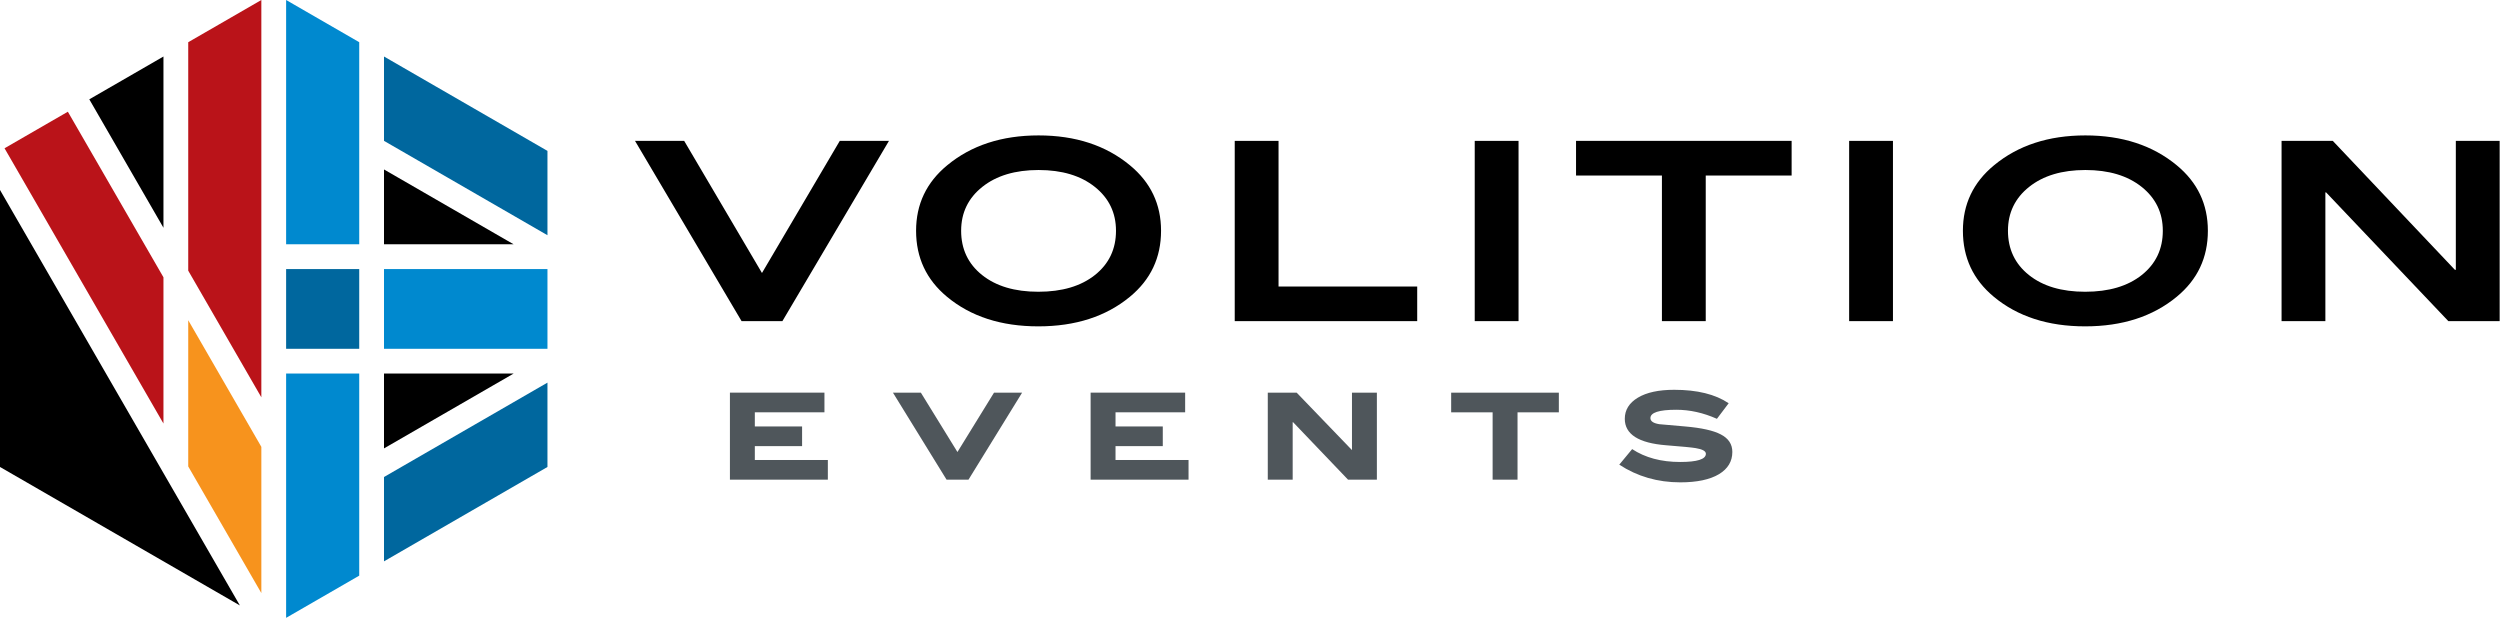 <?xml version="1.0" encoding="UTF-8" standalone="no"?> <svg xmlns="http://www.w3.org/2000/svg" xmlns:svg="http://www.w3.org/2000/svg" width="1073.497" height="265.303" viewBox="0 0 1073.497 265.303" version="1.1" xml:space="preserve" style="clip-rule:evenodd;fill-rule:evenodd;stroke-linejoin:round;stroke-miterlimit:2" id="svg60"><defs id="defs64"></defs><g id="g18" transform="matrix(1.146,0,0,1.146,-39.859,-19.961)"><path d="m 367.865,70.205 -39.926,67.539 H 312.643 L 272.717,70.205 h 18.42 l 29.15,49.502 29.153,-49.502 z" style="fill-rule:nonzero" id="path2"></path><path d="m 452.935,103.88 c 0,-6.741 -2.646,-12.222 -7.929,-16.435 -5.287,-4.213 -12.313,-6.324 -21.085,-6.324 -8.767,0 -15.793,2.111 -21.08,6.324 -5.284,4.213 -7.929,9.694 -7.929,16.435 0,6.87 2.611,12.396 7.838,16.579 5.223,4.183 12.248,6.277 21.08,6.277 8.893,0 15.964,-2.094 21.221,-6.277 5.254,-4.183 7.884,-9.709 7.884,-16.579 m 16.882,0 c 0,10.081 -3.887,18.317 -11.659,24.724 -8.954,7.402 -20.398,11.098 -34.328,11.098 -13.93,0 -25.343,-3.696 -34.232,-11.098 -7.712,-6.407 -11.569,-14.643 -11.569,-24.724 0,-9.945 3.887,-18.121 11.66,-24.528 9.018,-7.462 20.428,-11.196 34.232,-11.196 13.809,0 25.218,3.734 34.237,11.196 7.772,6.407 11.659,14.583 11.659,24.528" style="fill-rule:nonzero" id="path4"></path><path d="M 565.8,137.744 H 497.427 V 70.205 h 16.415 v 54.573 H 565.8 Z" style="fill-rule:nonzero" id="path6"></path><rect x="587.352" y="70.205" width="16.416" height="67.539" id="rect8"></rect><path d="M 706.092,83.179 H 673.91 v 54.565 H 657.493 V 83.179 H 625.311 V 70.205 h 80.781 z" style="fill-rule:nonzero" id="path10"></path><rect x="727.643" y="70.205" width="16.416" height="67.539" id="rect12"></rect><path d="m 845.173,103.88 c 0,-6.741 -2.646,-12.222 -7.929,-16.435 -5.287,-4.213 -12.313,-6.324 -21.084,-6.324 -8.768,0 -15.794,2.111 -21.08,6.324 -5.284,4.213 -7.93,9.694 -7.93,16.435 0,6.87 2.611,12.396 7.838,16.579 5.223,4.183 12.248,6.277 21.081,6.277 8.893,0 15.964,-2.094 21.221,-6.277 5.253,-4.183 7.883,-9.709 7.883,-16.579 m 16.883,0 c 0,10.081 -3.887,18.317 -11.66,24.724 -8.954,7.402 -20.397,11.098 -34.327,11.098 -13.93,0 -25.343,-3.696 -34.233,-11.098 -7.712,-6.407 -11.568,-14.643 -11.568,-24.724 0,-9.945 3.886,-18.121 11.66,-24.528 9.018,-7.462 20.427,-11.196 34.232,-11.196 13.808,0 25.218,3.734 34.236,11.196 7.773,6.407 11.66,14.583 11.66,24.528" style="fill-rule:nonzero" id="path14"></path><path d="M 971.384,137.744 H 952.162 L 906.365,89.517 h -0.281 v 48.227 H 889.669 V 70.205 h 19.194 l 45.744,48.303 0.357,0.022 V 70.205 h 16.42 z" style="fill-rule:nonzero" id="path16"></path></g><g id="g32" transform="matrix(1.146,0,0,1.146,-39.859,-19.961)"><path d="m 344.968,197.143 h -36.691 v -32.607 h 35.418 v 7.37 h -26.087 v 5.303 h 17.71 v 7.369 h -17.71 v 5.196 h 27.36 z" style="fill:#4f565b;fill-rule:nonzero" id="path20"></path><path d="m 417.764,164.536 -20.096,32.607 h -8.218 l -20.094,-32.607 h 10.463 l 13.709,22.247 13.71,-22.247 z" style="fill:#4f565b;fill-rule:nonzero" id="path22"></path><path d="m 480.118,197.143 h -36.691 v -32.607 h 35.419 v 7.37 h -26.088 v 5.303 h 17.708 v 7.369 h -17.708 v 5.196 h 27.36 z" style="fill:#4f565b;fill-rule:nonzero" id="path24"></path><path d="m 550.688,197.143 h -10.809 l -20.581,-21.527 h -0.16 v 21.527 h -9.329 v -32.607 h 10.817 l 20.729,21.527 v -21.527 h 9.333 z" style="fill:#4f565b;fill-rule:nonzero" id="path26"></path><path d="M 618.872,171.906 H 603.39 v 25.238 h -9.333 v -25.238 h -15.534 v -7.37 h 40.349 z" style="fill:#4f565b;fill-rule:nonzero" id="path28"></path><path d="m 678.098,174.344 c -5.092,-2.261 -10.162,-3.392 -15.219,-3.392 -6.468,0 -9.7,1.04 -9.7,3.129 0,1.164 1.114,1.924 3.34,2.278 3.215,0.285 6.451,0.565 9.7,0.85 6.118,0.531 10.554,1.519 13.311,2.968 2.895,1.484 4.345,3.676 4.345,6.576 0,3.534 -1.661,6.308 -4.984,8.323 -3.426,2.05 -8.271,3.073 -14.527,3.073 -8.484,0 -16.099,-2.205 -22.852,-6.628 l 4.824,-5.829 c 4.88,3.214 10.869,4.824 17.976,4.824 6.433,0 9.648,-1.027 9.648,-3.076 0,-0.989 -1.269,-1.697 -3.815,-2.119 -1.449,-0.246 -5.126,-0.6 -11.028,-1.062 -10.36,-0.811 -15.538,-4.116 -15.538,-9.915 0,-3.323 1.635,-5.963 4.906,-7.927 3.27,-1.963 7.801,-2.943 13.6,-2.943 8.626,0 15.43,1.679 20.414,5.036 z" style="fill:#4f565b;fill-rule:nonzero" id="path30"></path></g><rect x="164.889" y="115.536" width="70.19" height="34.234" style="fill:#0089cf" id="rect34"></rect><path d="M 164.889,104.898 V 72.763 l 55.658,32.135 z" style="fill-rule:nonzero" id="path36"></path><path d="M 154.251,104.898 H 122.86 V 0 l 31.391,18.124 z" style="fill:#0089cf;fill-rule:nonzero" id="path38"></path><path d="M 112.222,170.604 80.826,116.225 V 18.127 L 112.222,0 Z" style="fill:#ba1319;fill-rule:nonzero" id="path40"></path><path d="M 70.188,97.8 38.346,42.652 70.188,24.268 Z" style="fill-rule:nonzero" id="path42"></path><path d="m 70.188,119.073 v 62.79 L 1.947,63.667 29.135,47.971 Z" style="fill:#ba1319;fill-rule:nonzero" id="path44"></path><path d="m 80.826,137.498 31.396,54.378 v 62.792 l -31.396,-54.38 z" style="fill:#f7931d;fill-rule:nonzero" id="path46"></path><path d="m 164.889,160.408 h 55.658 l -55.658,32.134 z" style="fill-rule:nonzero" id="path48"></path><path d="M 235.078,101.005 164.889,60.481 V 24.266 l 70.189,40.525 z" style="fill:#00679e;fill-rule:nonzero" id="path50"></path><path d="M 0,81.569 103.009,259.984 0,200.514 Z" style="fill-rule:nonzero" id="path52"></path><path d="m 164.889,241.038 v -36.213 l 70.189,-40.524 v 36.213 z" style="fill:#00679e;fill-rule:nonzero" id="path54"></path><rect x="122.86" y="115.536" width="31.391" height="34.234" style="fill:#00679e" id="rect56"></rect><path d="M 122.86,265.303 154.251,247.18 V 160.408 H 122.86 Z" style="fill:#0089cf;fill-rule:nonzero" id="path58"></path></svg> 